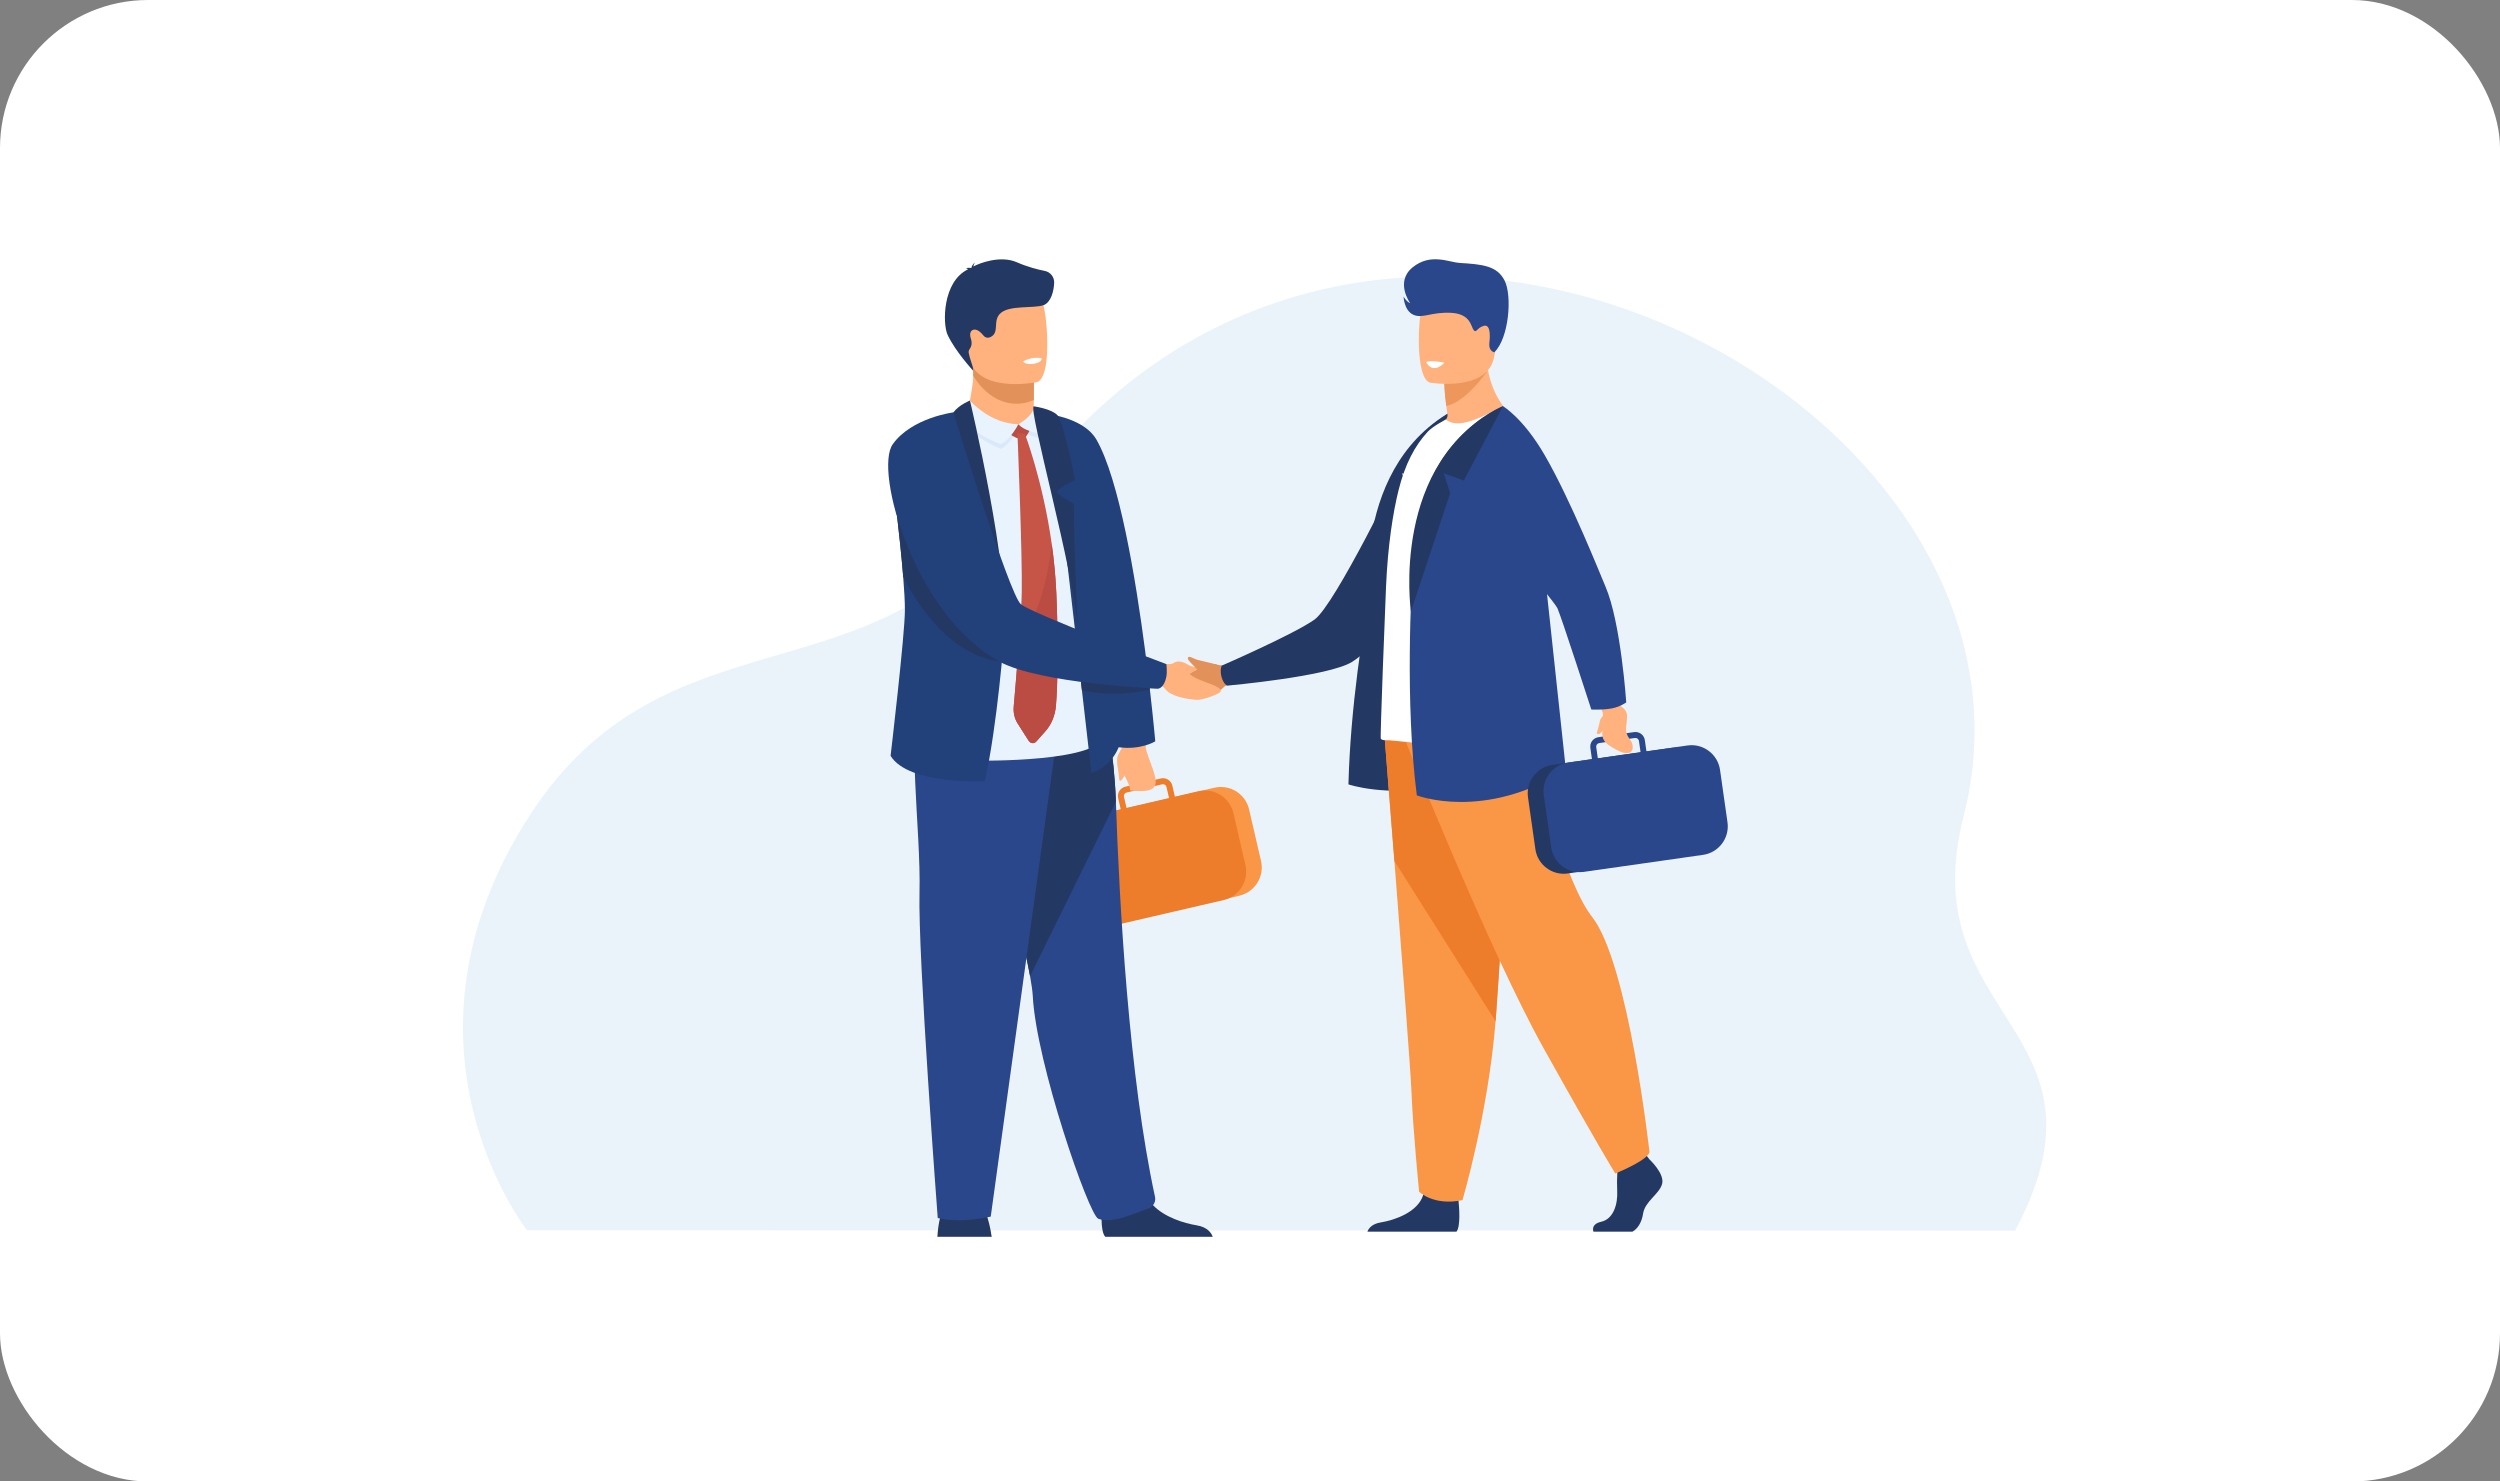 <svg width="270" height="160" viewBox="0 0 270 160" fill="none" xmlns="http://www.w3.org/2000/svg">
<rect x="0" y="0" width="270" height="160" fill="#808080" stroke="none"/>
<rect width="270" height="160" rx="16" fill="white"/>
<g clip-path="url(#clip0_732_3199)">
<path d="M56.917 132.864C56.917 132.864 41.204 112.932 57.142 88.16C71.921 65.188 94.799 76.21 109.221 55.123C145.764 1.697 223.771 42.768 212.068 88.174C206.404 110.148 229.306 110.946 217.637 132.911L56.917 132.865V132.864Z" fill="#EBF3FA"/>
<path d="M157.819 43.866L153.588 51.901L151.417 51.111L152.122 53.255L147.88 66.046C147.88 66.046 145.533 49.794 157.819 43.865V43.866Z" fill="#233862"/>
<path d="M150.759 50.97C150.759 50.97 146.08 68.236 145.63 84.712C145.63 84.712 149.511 86.066 155.607 84.994C161.735 83.917 150.759 50.971 150.759 50.971V50.97Z" fill="#233862"/>
<path d="M128.354 74.913C129.609 74.889 131.377 75.045 131.961 74.405C132.624 73.68 133.404 73.787 133.404 73.787L133.247 72.958L133.057 71.968C133.057 71.968 132.986 71.878 132.728 71.882C132.728 71.882 131.818 71.921 131.384 71.765C130.326 71.386 126.119 73.91 126.261 74.61C126.315 74.872 127.818 74.923 128.354 74.913Z" fill="#E2915A"/>
<path d="M151.287 50.632C151.287 50.632 144.179 65.327 141.98 66.904C139.78 68.481 131.938 71.892 131.938 71.892C131.938 71.892 131.733 72.38 131.923 73.096C132.121 73.841 132.512 74.052 132.512 74.052C132.512 74.052 143.475 73.072 146.024 71.484C148.573 69.896 154.193 63.567 154.193 63.567L151.286 50.632H151.287Z" fill="#233862"/>
<path d="M172.091 133.023H176.298C176.827 132.735 177.299 132.076 177.448 131.094C177.653 129.737 179.172 128.997 179.501 127.888C179.83 126.779 178.146 125.218 178.146 125.218L177.865 124.854L177.572 124.478L174.781 125.136C174.781 125.136 174.711 125.801 174.67 126.649C174.639 127.261 174.624 127.967 174.657 128.588C174.739 130.067 174.244 131.66 172.93 131.948C171.959 132.161 172.002 132.738 172.092 133.024L172.091 133.023Z" fill="#233862"/>
<path d="M147.677 133.023H157.298C157.761 132.457 157.59 130.372 157.52 129.691C157.506 129.554 157.496 129.474 157.496 129.474C157.496 129.474 154.211 126.844 153.759 128.858C153.746 128.921 153.728 128.983 153.71 129.044C153.141 130.927 150.591 131.784 149.119 132.022C148.161 132.177 147.808 132.675 147.677 133.023Z" fill="#233862"/>
<path d="M149.51 79.273C149.51 79.273 150.008 85.502 150.595 92.991C151.392 103.162 152.349 115.657 152.445 118.024C152.608 122.135 153.266 128.709 153.266 128.709C153.266 128.709 154.825 130.271 157.946 129.613C157.946 129.613 160.727 120.228 161.522 110.297C161.535 110.134 161.547 109.97 161.559 109.807C162.298 99.698 163.448 78.41 163.448 78.41L149.51 79.273Z" fill="#F99746"/>
<path d="M149.51 79.273C149.51 79.273 150.008 85.502 150.595 92.991L161.522 110.297C161.535 110.134 161.547 109.97 161.559 109.807C162.298 99.698 163.448 78.41 163.448 78.41L149.51 79.273Z" fill="#ED7D2B"/>
<path d="M151.789 80.013C151.789 80.013 160.78 102.573 166.692 113.176C172.604 123.778 174.452 126.737 174.452 126.737C174.452 126.737 177.839 125.381 178.147 124.456C178.147 124.456 175.886 103.988 171.927 98.999C169.689 96.18 167.062 87.718 166.938 84.759C166.815 81.8 166.137 75.944 166.137 75.944L151.788 80.012L151.789 80.013Z" fill="#F99746"/>
<path d="M154.026 47.124C157.54 48.234 163.62 45.239 163.62 45.239C163.62 45.239 160.381 42.805 160.55 37.746L157.834 39.937L155.988 41.425C155.988 41.425 155.996 42.303 156.197 43.841C156.234 44.121 156.277 44.424 156.328 44.747C156.368 45.005 156.255 45.266 156.032 45.404C154.752 46.196 154.026 47.124 154.026 47.124Z" fill="#FFB27D"/>
<path d="M149.123 79.793C149.229 79.881 149.352 79.934 149.493 79.934C150.813 79.915 154.66 80.65 157.916 80.314C160.66 80.05 163.09 79.237 165.699 78.066C166.045 77.911 166.842 77.485 166.825 77.097C166.813 76.672 166.771 76.058 166.718 75.282C166.533 72.587 166.212 67.952 166.525 62.603C166.582 61.608 166.611 60.62 166.615 59.647C166.642 52.399 165.206 46.023 162.321 43.866C162.321 43.866 160.309 44.996 158.916 45.441C157.552 45.878 156.848 45.79 156.141 45.32C156.141 45.32 154.762 46.005 154.174 46.648C152.811 48.136 151.746 50.111 151.043 52.945C150.444 55.358 149.884 58.876 149.69 63.384C149.603 65.426 149.037 79.721 149.125 79.792L149.123 79.793Z" fill="white"/>
<path d="M166.186 55.843L162.319 43.866C162.319 43.866 153.033 47.371 152.603 60.495C152.433 63.486 151.717 75.742 153.014 85.898C153.014 85.898 160.248 88.719 169.118 83.152L166.186 55.843Z" fill="#2B478B"/>
<path d="M155.988 41.425C155.988 41.425 155.995 42.303 156.196 43.841C158.241 43.49 160.561 40.181 160.561 40.181C159.519 39.881 158.608 39.827 157.833 39.937L155.988 41.425Z" fill="#ED975D"/>
<path d="M154.465 41.332C154.465 41.332 160.794 42.384 161.389 38.43C161.983 34.474 163.199 31.947 159.184 31.108C155.169 30.269 154.156 31.659 153.636 32.931C153.117 34.203 152.835 40.956 154.465 41.332Z" fill="#FFB27D"/>
<path d="M182.235 92.493L169.314 94.336C167.633 94.576 166.061 93.394 165.821 91.711L165.023 86.106C164.783 84.423 165.963 82.85 167.645 82.61L180.566 80.767C182.248 80.527 183.82 81.708 184.06 83.391L184.858 88.996C185.097 90.679 183.917 92.253 182.235 92.493Z" fill="#233862"/>
<path d="M166.725 85.859L167.533 91.529C167.69 92.626 168.41 93.511 169.358 93.931C169.672 94.07 170.012 94.158 170.365 94.185H170.367C170.586 94.202 170.812 94.197 171.04 94.164L183.938 92.323C185.625 92.083 186.81 90.504 186.57 88.814L185.763 83.144C185.521 81.455 183.945 80.269 182.256 80.51L177.815 81.144L177.642 79.935C177.563 79.376 177.044 78.987 176.485 79.066L175.998 79.135L173.297 79.521L172.626 79.617C172.357 79.654 172.117 79.797 171.952 80.016C171.788 80.236 171.718 80.505 171.758 80.774L171.93 81.983L169.357 82.349C169.255 82.364 169.156 82.384 169.059 82.407H169.057C168.063 82.651 167.279 83.369 166.916 84.278C166.721 84.765 166.648 85.305 166.726 85.859L166.725 85.859ZM177.18 81.234L172.565 81.893L172.392 80.684C172.362 80.475 172.508 80.282 172.717 80.252L173.876 80.086L176.002 79.783L176.576 79.701C176.615 79.696 176.654 79.696 176.69 79.703C176.851 79.729 176.983 79.857 177.008 80.025L177.18 81.235V81.234Z" fill="#2B478B"/>
<path d="M172.41 75.803C172.41 75.803 173.088 76.708 173.115 77.07C173.297 79.52 172.18 79.859 175.075 81.219C175.075 81.219 176.311 81.691 176.332 80.731C176.354 79.77 175.475 79.755 175.635 78.41C175.821 76.859 175.802 76.844 174.784 76.034L174.111 74.919L172.41 75.802V75.803Z" fill="#FFB27D"/>
<path d="M174.135 76.498C173.044 76.711 171.861 76.624 171.861 76.624C171.861 76.624 168.622 66.609 168.205 65.695C167.788 64.78 158.585 53.952 158.585 53.952L162.318 43.866C162.318 43.866 164.508 45.149 166.822 49.146C169.682 54.084 172.825 62.038 173.384 63.33C175.054 67.194 175.634 75.859 175.634 75.859C175.634 75.859 174.991 76.33 174.134 76.497L174.135 76.498Z" fill="#2B478B"/>
<path d="M161.394 38.048C161.394 38.048 160.744 37.94 160.849 37.044C160.954 36.149 160.952 34.979 160.225 35.197C159.497 35.415 159.462 35.998 159.162 35.658C158.864 35.318 158.858 33.883 156.694 33.784C154.53 33.684 153.65 34.438 152.644 33.995C151.638 33.552 151.584 32.028 151.584 32.028C151.584 32.028 151.87 32.572 152.303 32.745C152.303 32.745 150.624 30.446 152.567 28.871C154.511 27.295 156.493 28.327 157.618 28.395C160.097 28.546 161.698 28.694 162.507 30.324C163.317 31.954 162.983 36.48 161.393 38.049L161.394 38.048Z" fill="#2B478B"/>
<path d="M173.48 76.882C173.48 76.882 172.827 77.564 172.785 77.847C172.652 78.758 172.349 79.151 172.501 79.25C172.818 79.456 173.237 78.782 173.437 78.177C173.637 77.572 173.48 76.882 173.48 76.882Z" fill="#FFB27D"/>
<path d="M162.319 43.866L158.088 51.901L155.917 51.111L156.622 53.255L152.38 66.046C152.38 66.046 150.033 49.794 162.319 43.865V43.866Z" fill="#233862"/>
<path d="M154.027 39.087C154.027 39.087 154.273 39.739 154.889 39.756C155.505 39.774 155.981 39.174 155.981 39.174C155.981 39.174 154.643 38.864 154.027 39.087Z" fill="white"/>
<path d="M121.005 99.715L133.855 96.735C135.527 96.346 136.578 94.66 136.191 92.986L134.901 87.412C134.514 85.738 132.829 84.686 131.156 85.073L118.306 88.053C116.634 88.442 115.582 90.128 115.969 91.802L117.259 97.376C117.647 99.05 119.332 100.102 121.005 99.715Z" fill="#F99746"/>
<path d="M132.452 86.383C131.778 85.657 130.778 85.267 129.753 85.4C129.753 85.4 129.752 85.4 129.751 85.4C129.651 85.414 129.55 85.431 129.449 85.454L126.89 86.048L126.612 84.845C126.55 84.576 126.387 84.348 126.152 84.202C125.917 84.056 125.64 84.009 125.372 84.072L124.705 84.226L122.018 84.849L121.534 84.962C120.98 85.091 120.631 85.648 120.76 86.203L121.038 87.405L116.622 88.429C114.943 88.819 113.888 90.511 114.277 92.192L115.582 97.83C115.971 99.51 117.663 100.567 119.341 100.177L132.168 97.203C132.394 97.151 132.609 97.075 132.81 96.978C132.81 96.978 132.81 96.978 132.811 96.978C133.135 96.823 133.422 96.616 133.667 96.371C134.408 95.63 134.764 94.532 134.512 93.441L133.208 87.803C133.08 87.253 132.814 86.771 132.454 86.384L132.452 86.383ZM121.389 86.056C121.35 85.888 121.428 85.719 121.57 85.636C121.603 85.617 121.638 85.603 121.678 85.593L122.248 85.46L124.363 84.97L125.516 84.704C125.723 84.655 125.93 84.785 125.979 84.993L126.257 86.195L121.667 87.259L121.389 86.056Z" fill="#ED7D2B"/>
<path d="M124.025 79.129C124.025 79.129 123.637 80.507 123.77 80.945C124.673 83.919 126.234 85.865 122.038 85.364C122.038 85.364 122.211 85.191 121.408 83.678C120.482 81.933 120.497 81.907 121.328 80.486L121.615 78.864L124.025 79.13V79.129Z" fill="#FFB27D"/>
<path d="M129.305 75.587C128.038 75.51 126.494 75.178 125.932 74.507C125.294 73.747 124.657 73.543 124.657 73.543L124.852 72.713L125.085 71.721C125.085 71.721 125.161 71.633 125.421 71.647C125.421 71.647 126.414 71.871 126.783 71.586C127.151 71.301 127.826 71.475 128.241 71.751C128.77 72.102 129.483 72.046 129.465 72.217C129.465 72.217 128.417 72.733 128.515 72.82C129.474 73.671 132 74.01 131.835 74.676C131.77 74.938 129.845 75.618 129.305 75.586V75.587Z" fill="#FFB27D"/>
<path d="M111.651 43.194L111.647 43.883C111.647 43.883 111.835 46.038 109.183 46.353C106.531 46.669 104.357 46.627 104.429 44.964C104.667 43.676 105.096 41.678 105.113 40.612C105.12 40.216 105.093 39.796 105.019 39.321L110.157 39.218L111.671 39.465L111.651 43.193V43.194Z" fill="#FFB27D"/>
<path d="M111.671 39.466L111.652 43.194C111.106 43.449 110.49 43.604 109.8 43.604C107.439 43.604 105.912 41.87 105.114 40.612C105.121 40.216 105.094 39.796 105.02 39.321L110.158 39.218L111.671 39.465V39.466Z" fill="#E2915A"/>
<path d="M104.626 38.493C105.222 41.705 109.362 41.599 111.152 41.397C111.655 41.341 111.972 41.277 111.972 41.277C112.54 41.124 112.856 40.23 113.004 39.058C113.295 36.738 112.927 33.332 112.535 32.461C111.946 31.15 110.835 29.732 106.666 30.755C102.496 31.779 103.861 34.379 104.626 38.493Z" fill="#FFB27D"/>
<path d="M101.237 133.578H107.104C107.06 133.269 106.911 132.333 106.637 131.47C106.541 131.169 106.431 130.877 106.305 130.624C105.734 129.484 102.109 130.208 102.109 130.208C102.109 130.208 101.773 130.497 101.51 131.6C101.393 132.085 101.29 132.73 101.237 133.577V133.578Z" fill="#233862"/>
<path d="M118.966 131.724C118.982 132.523 119.082 133.279 119.372 133.577H130.977C130.829 133.157 130.412 132.524 129.22 132.331C127.866 132.111 125.756 131.459 124.524 130.155C124.085 129.692 123.758 129.145 123.614 128.508C123.069 126.075 119.101 129.253 119.101 129.253C119.101 129.253 118.94 130.535 118.966 131.724Z" fill="#233862"/>
<path d="M111.248 105.426C111.409 106.317 111.511 107.047 111.539 107.571C111.908 114.773 117.596 131.241 118.614 131.625C120.188 132.219 122.667 130.955 123.964 130.542C124.501 130.37 124.864 129.827 124.745 129.277C121.928 116.315 120.892 97.651 120.516 86.601C120.325 81.035 119.371 77.19 119.371 77.19C119.371 77.19 105.498 73.486 105.415 78.172C105.342 82.319 110.011 98.584 111.248 105.426Z" fill="#2B478B"/>
<path d="M111.248 105.426L120.516 86.601C120.325 81.035 119.371 77.19 119.371 77.19C119.371 77.19 105.498 73.486 105.415 78.172C105.342 82.319 110.011 98.584 111.248 105.426Z" fill="#233862"/>
<path d="M114.335 78.189L107.001 131.392C107.001 131.392 103.78 132.169 101.275 131.547C101.275 131.547 99.127 103.251 99.306 96.41C99.486 89.569 97.765 78.106 99.699 76.842C101.633 75.578 114.335 78.189 114.335 78.189Z" fill="#2B478B"/>
<path d="M112.695 32.964C111.55 33.325 109.127 32.956 108.114 33.776C107.102 34.597 108.066 35.949 106.909 36.43L106.904 36.432C106.67 36.529 106.398 36.464 106.239 36.266C105.919 35.865 105.475 35.466 105.07 35.631C104.736 35.766 104.72 36.197 104.866 36.615C104.99 36.967 104.955 37.361 104.742 37.667C104.65 37.799 104.59 37.945 104.616 38.091C104.712 38.621 104.975 39.311 105.071 39.664L105.098 40.034C105.098 40.034 103.16 37.933 102.342 36.165C101.782 34.952 101.793 30.418 104.534 29.093C104.523 29.085 104.514 29.075 104.508 29.063C104.449 28.957 104.284 28.982 104.284 28.982C104.52 28.875 104.886 28.943 104.886 28.943C104.878 28.937 104.892 28.92 104.925 28.895C104.973 28.574 105.296 28.345 105.296 28.345C105.186 28.504 105.14 28.662 105.121 28.778C105.841 28.399 108.057 27.556 109.813 28.323C111.001 28.84 112.091 29.115 112.831 29.258C113.44 29.376 113.873 29.92 113.851 30.541C113.819 31.412 113.516 32.665 112.694 32.965L112.695 32.964Z" fill="#233862"/>
<path d="M103.804 45.889L105.492 82.152C105.492 82.152 119.585 82.382 119.183 79.19C118.78 75.998 114.103 46.999 114.103 46.999" fill="#E9F3FE"/>
<path d="M108.449 68.604C108.449 68.604 107.734 78.289 106.359 84.371C106.359 84.371 98.136 84.807 96.184 81.63C96.184 81.63 97.729 68.546 97.729 65.892C97.729 64.959 97.656 63.691 97.543 62.273C97.371 60.126 97.107 57.639 96.855 55.472C96.505 52.454 96.184 50.056 96.184 50.056L102.964 44.541L108.449 68.605V68.604Z" fill="#22407A"/>
<path d="M124.768 80.064C124.768 80.064 123.233 81.026 120.817 80.703C119.937 82.862 117.863 83.595 117.863 83.4C117.863 83.376 117.397 79.322 116.847 74.546C116.793 74.068 116.737 73.585 116.682 73.097C116.677 73.056 116.671 73.013 116.667 72.972C116.575 72.172 116.482 71.363 116.389 70.557C115.727 64.804 115.091 59.289 115.091 59.289C113.649 50.453 112.429 44.613 112.429 44.613C115.505 44.934 117.582 46.031 118.409 47.467C120.865 51.727 122.643 62.382 123.685 70.358C123.687 70.378 123.689 70.398 123.692 70.419C123.871 71.795 124.029 73.092 124.164 74.26C124.173 74.333 124.181 74.406 124.189 74.477C124.572 77.819 124.769 80.064 124.769 80.064H124.768Z" fill="#22407A"/>
<path d="M110.501 39.022C110.501 39.022 110.635 39.437 111.679 39.285C111.679 39.285 112.556 39.158 112.491 38.697C112.491 38.697 111.61 38.437 110.501 39.022Z" fill="white"/>
<path d="M103.404 44.497C103.387 44.151 105.024 43.673 105.024 43.673C105.024 43.673 106.899 46.274 109.987 46.32C109.987 46.32 109.107 48.034 108.069 48.478C108.069 48.478 103.505 46.553 103.403 44.498L103.404 44.497Z" fill="#D9E9F9"/>
<path d="M109.988 46.258C109.988 46.258 111.624 45.287 111.629 44.234C111.629 44.234 112.686 44.102 113.147 44.615C113.147 44.615 113.535 46.419 113.02 47.466C113.02 47.466 110.664 47.107 109.987 46.258H109.988Z" fill="#D9E9F9"/>
<path d="M108.877 46.102L111.096 45.57C111.096 45.57 111.385 45.595 111.378 45.958C111.37 46.319 110.753 47.376 110.48 47.461C110.206 47.545 108.352 46.834 108.878 46.103L108.877 46.102Z" fill="#BA4C43"/>
<path d="M103.662 44.319C103.645 43.973 104.754 43.26 104.754 43.26C104.754 43.26 106.9 45.77 109.988 45.815C109.988 45.815 109.108 47.529 108.07 47.973C108.07 47.973 103.764 46.375 103.662 44.32V44.319Z" fill="#E9F3FE"/>
<path d="M109.988 45.814C109.988 45.814 111.643 44.936 111.648 43.883C111.648 43.883 112.648 44.324 113.109 44.836C113.109 44.836 113.536 45.975 113.021 47.022C113.021 47.022 110.665 46.663 109.988 45.814Z" fill="#E9F3FE"/>
<path d="M114.043 76.221C113.957 77.26 113.56 78.232 112.927 78.947L111.933 80.071C111.684 80.353 111.296 80.319 111.092 79.998L109.892 78.114C109.571 77.609 109.424 76.966 109.479 76.321C109.607 74.883 109.846 72.113 110.042 69.441C110.2 67.275 110.332 65.172 110.352 63.894C110.419 59.81 109.884 46.796 109.884 46.796L110.681 46.838C110.681 46.838 112.614 51.869 113.585 58.733C113.825 60.423 114.005 62.223 114.085 64.088C114.085 64.088 114.429 71.521 114.043 76.221Z" fill="#C65447"/>
<path d="M114.043 76.221C113.957 77.26 113.56 78.233 112.927 78.948L111.933 80.071C111.684 80.353 111.296 80.32 111.092 79.998L109.892 78.114C109.571 77.609 109.424 76.967 109.479 76.321C109.607 74.883 109.846 72.114 110.042 69.442C112.276 66.377 113.21 62.165 113.585 58.734C113.825 60.424 114.005 62.224 114.085 64.09C114.085 64.09 114.429 71.522 114.043 76.222V76.221Z" fill="#BA4C43"/>
<path d="M104.754 43.259C104.754 43.259 109.146 61.672 108.448 68.608C108.448 68.608 106.832 61.196 102.946 55.125C102.946 55.125 104.364 53.877 104.287 53.417C104.287 53.417 103.234 53.105 102.213 53.315C102.213 53.315 102.325 45.377 102.963 44.539C103.6 43.701 104.754 43.26 104.754 43.26V43.259Z" fill="#233862"/>
<path d="M111.647 43.883C110.989 43.936 116 61.877 116.372 67.627C116.372 67.627 115.932 57.365 115.975 54.408C115.975 54.408 114.151 53.441 114.151 53.102C114.151 52.763 116.097 51.846 116.097 51.846C116.097 51.846 114.865 45.526 114.192 44.83C113.519 44.134 111.648 43.883 111.648 43.883H111.647Z" fill="#233862"/>
<path d="M120.82 81.432C120.82 81.432 120.516 81.844 120.709 82.879C120.903 83.914 120.796 84.485 121.063 84.307C121.331 84.129 121.884 82.886 121.884 82.886L120.82 81.432Z" fill="#FFB27D"/>
<path d="M107.912 71.442C102.799 70.678 99.379 65.895 97.543 62.273C97.371 60.125 97.107 57.639 96.855 55.472L98.051 52.055L107.912 71.443V71.442Z" fill="#233862"/>
<path d="M124.188 74.477C123.17 74.713 120.081 75.29 116.847 74.545C116.794 74.067 116.738 73.584 116.682 73.096C116.677 73.055 116.671 73.012 116.667 72.971C116.773 72.556 116.88 72.14 116.986 71.725C118.816 72.381 122.905 73.817 124.163 74.26C124.172 74.333 124.181 74.406 124.188 74.477Z" fill="#233862"/>
<path d="M102.962 44.538C102.962 44.538 98.469 45.106 96.419 47.972C94.367 50.837 98.772 66.443 107.912 71.441C112.31 73.845 124.997 74.386 124.997 74.386C124.997 74.386 125.695 74.457 125.971 73.051C126.067 72.56 125.971 71.725 125.971 71.725C125.971 71.725 111.529 66.305 110.259 65.262C108.989 64.218 102.962 44.538 102.962 44.538Z" fill="#22407A"/>
<path d="M131.385 71.763C131.385 71.763 129.874 71.384 129.441 71.292C128.936 71.185 128.473 70.805 128.326 70.984C128.051 71.317 129.208 71.903 129.665 72.933C129.889 73.439 130.34 73.713 131.243 73.342C131.699 73.156 132.062 72.21 131.387 71.763H131.385Z" fill="#E2915A"/>
</g>
<defs>
<clipPath id="clip0_732_3199">
<rect width="171" height="105.578" fill="white" transform="translate(50 28)"/>
</clipPath>
</defs>
</svg>
